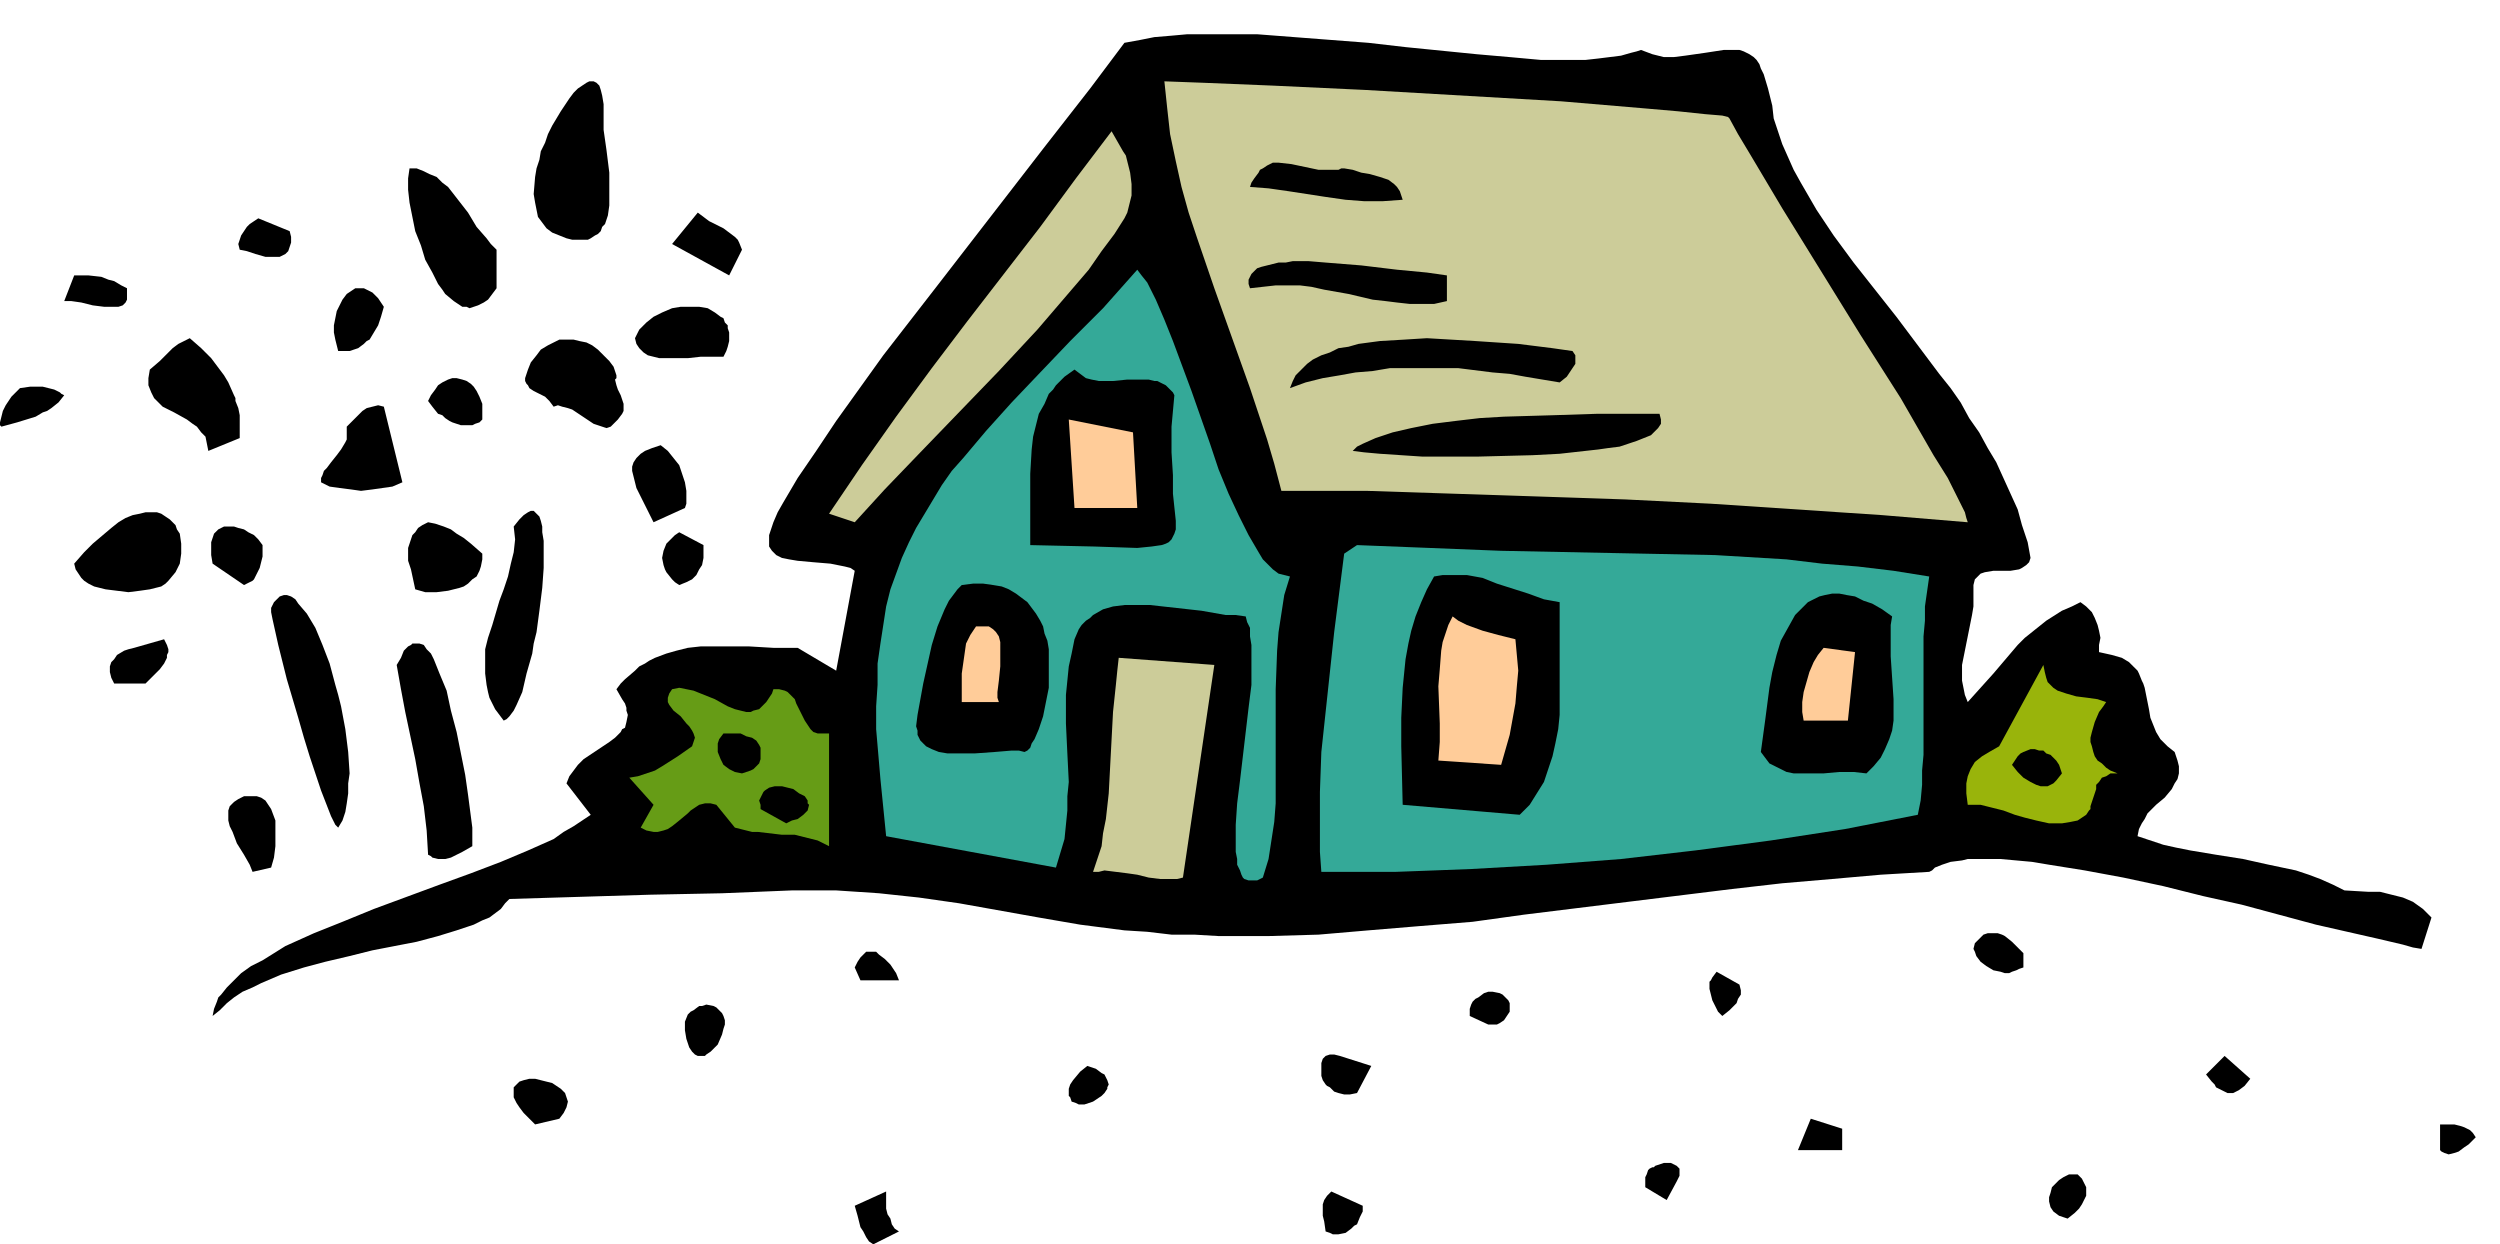 <svg xmlns="http://www.w3.org/2000/svg" fill-rule="evenodd" height="145.333" preserveAspectRatio="none" stroke-linecap="round" viewBox="0 0 1752 872" width="292"><style>.brush1{fill:#000}.pen1{stroke:none}.brush2{fill:#cc9}.brush3{fill:#34a998}.brush4{fill:#fc9}</style><path class="pen1 brush1" fill-rule="nonzero" d="m1150 35 8 3 8 2h7l8-1 7-1 7-1 13-2h11l3 1 2 1 2 1 3 2 2 2 2 3 1 3 2 4 3 10 3 12 1 9 3 9 3 9 4 9 4 9 5 9 11 19 12 18 14 19 30 38 15 20 15 20 8 10 7 10 6 11 7 10 6 11 6 10 5 11 5 11 5 11 3 11 4 12 2 11-1 3-2 2-3 2-2 1-6 1h-12l-6 1-3 1-2 2-2 2-1 4v15l-1 6-1 5-1 5-2 10-2 10-1 5v11l1 5 1 5 2 5 9-10 9-10 17-20 5-5 5-4 5-4 5-4 11-7 7-3 6-3 4 3 2 2 2 2 2 4 2 5 1 4 1 5-1 5v5l9 2 7 2 5 3 2 2 2 2 2 2 1 2 2 5 1 2 1 3 1 5 2 10 1 6 2 5 2 5 3 5 5 5 5 4 1 3 1 3 1 4v5l-1 4-2 3-2 4-5 6-6 5-6 6-2 4-2 3-2 4-1 5 9 3 9 3 9 2 10 2 18 3 19 3 18 4 19 4 9 3 8 3 9 4 8 4 17 1h8l4 1 4 1 4 1 4 1 7 3 7 5 6 6-7 22-6-1-7-2-17-4-44-10-52-14-27-6-28-7-28-6-27-5-25-4-12-2-11-1-11-1h-23l-4 1-8 1-6 2-5 2-2 2-2 1-34 2-34 3-35 3-35 4-73 9-73 9-36 5-37 3-36 3-35 3-35 1h-35l-17-1h-16l-17-2-16-1-31-4-29-5-56-10-28-4-28-3-15-1-15-1h-31l-49 2-50 1-99 3-3 3-3 4-4 3-4 3-5 2-6 3-12 4-13 4-15 4-31 6-16 4-17 4-15 4-16 5-14 6-6 3-7 3-6 4-5 4-5 5-5 4 1-5 2-5 1-3 2-2 4-5 5-5 5-5 7-5 8-4 8-5 8-5 20-9 20-8 22-9 46-17 22-8 21-8 19-8 18-8 7-5 7-4 6-4 6-4-17-22 2-5 3-4 3-4 4-4 9-6 9-6 4-3 4-4 1-2 2-1 1-4 1-5-1-3v-2l-1-3-2-3-4-7 3-4 3-3 7-6 3-3 4-2 3-2 4-2 8-3 7-2 8-2 9-1h34l17 1h17l27 16 13-70-3-2-4-1-10-2-12-1-11-1-6-1-5-1-4-2-1-1-2-2-2-3v-8l1-3 2-6 3-7 4-7 10-17 13-19 14-21 33-46 38-49 75-97 32-41 24-32 11-2 10-2 12-1 11-1h49l26 2 26 2 26 2 26 3 50 5 23 2 22 2h31l9-1 8-1 8-1 7-2 4-1 3-1z"/><path class="pen1 brush2" fill-rule="nonzero" d="m1212 83 6 11 9 15 22 37 55 89 28 44 23 40 10 16 7 14 5 10 1 4 1 3-60-5-60-4-60-4-60-3-60-2-60-2-61-2h-60l-5-19-5-17-12-36-25-70-12-35-6-18-5-18-4-18-4-19-2-18-2-19 27 1 49 2 64 3 69 4 69 4 59 5 23 2 19 2 12 1 4 1 1 1z"/><path class="pen1 brush1" fill-rule="nonzero" d="M423 79v12l2 14 1 8 1 8v23l-1 7-2 6-2 2-1 3-2 2-2 1-3 2-2 1h-11l-4-1-5-2-5-2-4-3-3-4-3-4-1-5-1-5-1-6 1-12 1-6 2-6 1-6 3-6 2-6 3-6 6-10 6-9 3-4 3-3 3-2 3-2 2-1h3l2 1 1 1 1 1 1 3 1 4 1 6v6z"/><path class="pen1 brush2" fill-rule="nonzero" d="m599 366-18-6 23-34 24-34 25-34 25-33 51-66 25-34 25-33 4 7 4 7 2 3 1 4 2 8 1 8v8l-1 4-1 4-1 4-2 4-7 11-9 12-9 13-12 14-24 28-27 29-55 57-25 26-21 23z"/><path class="pen1 brush1" fill-rule="nonzero" d="m348 202-3 4-3 4-3 2-4 2-3 1-3 1-2-1h-3l-3-2-3-2-6-5-2-3-3-4-4-8-5-9-3-10-4-10-2-10-2-10-1-9v-8l1-7h5l5 2 4 2 5 2 4 4 4 3 7 9 7 9 6 10 7 8 3 4 4 4v27zm635-62-14 1h-13l-13-1-14-2-26-4-14-2-13-1 1-3 2-3 3-4 1-2 2-1 3-2 4-2h4l9 1 19 4h14l2-1h2l6 1 6 2 6 1 7 2 6 2 4 3 2 2 2 3 1 3 1 3zm-463 35-9 18-40-22 18-22 4 3 4 3 10 5 4 3 4 3 2 2 1 2 2 5zm-317-13 1 4v4l-1 3-1 3-2 2-2 1-2 1h-10l-7-2-6-2-5-1-1-4 1-3 1-3 2-3 2-3 2-2 6-4 22 9zm811 49-9 2h-17l-9-1-8-1-9-1-17-4-17-3-9-2-8-1h-17l-9 1-9 1-1-3v-3l1-2 1-2 2-2 2-2 3-1 4-1 4-1 4-1h5l5-1h11l12 1 25 2 25 3 21 2 14 2v18z"/><path class="pen1 brush3" fill-rule="nonzero" d="m904 404-4 13-2 13-2 13-1 13-1 27v80l-1 13-2 13-2 13-4 13-4 2h-6l-3-1-1-1-1-2-1-3-2-4v-4l-1-5v-19l1-15 2-16 4-34 2-17 2-16v-28l-1-6v-6l-2-4-1-4-7-1h-7l-17-3-18-2-18-2h-18l-8 1-7 2-7 4-2 2-3 2-3 3-2 3-3 7-2 10-2 9-1 10-1 10v20l1 21 1 20-1 10v10l-1 10-1 10-3 10-3 10-119-22-2-20-2-20-3-35v-16l1-15v-15l2-14 2-13 2-13 3-12 4-11 4-11 5-11 5-10 6-10 6-10 6-10 7-10 8-9 16-19 18-20 20-21 21-22 23-23 24-27 3 4 4 5 6 12 6 14 6 15 13 35 13 37 6 18 7 17 7 15 7 14 7 12 3 5 4 4 3 3 4 3 4 1 4 1z"/><path class="pen1 brush1" fill-rule="nonzero" d="M89 202v8l-1 2-2 2-3 1H73l-8-1-8-2-7-1h-5l7-18h10l9 1 5 2 4 1 5 3 4 2zm180 13-2 7-2 6-3 5-3 5-2 1-2 2-4 3-6 2h-8l-1-4-1-4-1-5v-5l1-5 1-5 2-4 2-4 3-4 3-2 3-2h6l2 1 4 2 4 4 4 6zm238 35h-16l-9 1h-20l-4-1-4-1-3-2-3-3-2-3-1-4 3-6 5-5 5-4 6-3 7-3 6-1h13l6 1 5 3 4 3 2 1 1 3 2 2v2l1 3v6l-1 4-1 3-2 4zm-75 13v2l-1 1 1 4 1 3 2 4 1 3 1 3v5l-1 2-3 4-3 3-2 2-3 1-3-1-3-1-3-1-3-2-12-8-3-1-4-1-3-1-3 1-3-4-3-3-8-4-3-2-1-2-1-1-1-2v-2l1-3 1-3 2-5 4-5 3-4 5-3 4-2 4-2h10l4 1 5 1 4 2 4 3 4 4 4 4 3 4 2 6zm670-17 2 3v6l-2 3-2 3-2 3-5 4-24-4-11-2-12-1-24-3h-48l-12 2-12 1-11 2-12 2-12 3-11 4 2-5 2-4 4-4 4-4 4-3 6-3 6-2 6-3 7-1 7-2 15-2 17-1 16-1 17 1 17 1 30 2 24 3 14 2zm-934 61-22 9-1-5-1-5-3-3-3-4-3-2-4-3-9-5-8-4-3-3-3-3-2-4-2-5v-5l1-6 7-6 6-6 3-3 4-3 4-2 4-2 8 7 7 7 3 4 3 4 3 4 3 5 4 9 1 2v2l2 5 1 5v16zm655-30-2 22v18l1 16v13l2 19v6l-1 3-1 2-1 2-2 2-2 1-3 1-7 1-10 1-30-1-45-1v-50l1-17 1-9 2-8 2-8 4-7 3-7 3-3 2-3 3-3 3-3 7-5 4 3 4 3 4 1 5 1h10l10-1h15l4 1h2l2 1 4 2 3 3 2 2 1 2zm-485 17-2 2-3 1-2 1h-8l-6-2-2-1-3-2-2-2-3-1-4-5-3-4 1-2 1-2 3-4 2-3 3-2 4-2 3-1h3l4 1 3 1 3 2 2 2 2 3 2 4 2 5v11zM45 277l-4 5-5 4-3 2-3 1-5 3-13 4-11 3-1-1v-2l1-4 1-4 2-4 4-6 6-6 7-1h9l4 1 4 1 4 2 1 1 2 1zm224 8 13 53-7 3-7 1-7 1-8 1-7-1-8-1-7-1-6-3v-3l1-2 1-3 2-2 3-4 4-5 3-4 3-5 1-2v-9l5-5 3-3 3-3 3-2 4-1 4-1 4 1zm894 5 1 4v3l-2 3-2 2-3 3-5 2-5 2-6 2-6 2-8 1-7 1-9 1-18 2-19 1-39 1h-38l-30-2-11-1-8-1 3-3 4-2 9-4 12-4 13-3 15-3 16-2 17-2 17-1 34-1 31-1h44z"/><path class="pen1 brush4" fill-rule="nonzero" d="M797 356h-44l-4-62 45 9 3 53z"/><path class="pen1 brush1" fill-rule="nonzero" d="m480 356-22 10-8-16-4-8-1-4-1-4-1-4v-3l1-3 2-3 3-3 3-2 5-2 6-2 5 4 4 5 4 5 2 6 2 6 1 6v9l-1 3zM353 505l-6-8-2-4-2-4-1-4-1-5-1-8v-17l2-8 3-9 5-17 3-8 3-9 2-9 2-8 1-9-1-9 4-5 3-3 3-2 2-1h2l2 2 2 2 1 3 1 4v4l1 6v19l-1 14-2 16-2 15-2 8-1 7-4 14-3 13-4 9-2 4-3 4-2 2-2 1zM52 395l7-8 6-6 13-11 5-4 5-3 5-2 5-1 4-1h8l3 1 3 2 3 2 4 4 1 3 2 3 1 7v7l-1 7-3 6-5 6-2 2-3 2-4 1-4 1-7 1-8 1-8-1-8-1-4-1-4-1-4-2-3-2-2-2-2-3-2-3-1-4zm286-7v4l-1 5-1 3-2 4-3 2-3 3-3 2-3 1-4 1-4 1-8 1h-8l-7-2-3-14-2-6v-9l1-3 1-3 1-3 2-2 2-3 3-2 4-2 5 1 6 2 5 2 4 3 5 3 5 4 8 7zm-154-6v8l-1 4-1 4-2 4-2 4-1 1-2 1-2 1-2 1-22-15-1-6v-9l1-3 1-3 2-2 1-1 2-1 2-1h7l3 1 4 1 3 2 4 2 3 3 3 4zm309 0v9l-1 5-2 3-2 4-3 3-4 2-5 2-3-2-2-2-4-5-1-2-1-3-1-5 1-5 2-5 4-4 2-2 3-2 17 9z"/><path class="pen1 brush3" fill-rule="nonzero" d="m1352 404-3 21v10l-1 11v83l-1 11v10l-1 11-2 10-51 10-26 4-26 4-53 7-26 3-26 3-26 2-26 2-53 3-26 1-27 1h-52l-1-14v-42l1-28 3-28 3-28 3-28 7-55 9-6 51 2 50 2 100 2 50 1 50 3 25 3 25 2 25 3 25 4z"/><path class="pen1 brush1" fill-rule="nonzero" d="M1093 422v79l-1 10-2 10-2 9-3 9-3 9-5 8-5 8-7 7-82-7-1-41v-20l1-21 2-20 2-11 2-9 3-10 4-10 4-9 5-9 6-1h17l11 2 10 4 22 7 11 4 11 2zM718 527l-4-1h-5l-12 1-14 1h-19l-6-1-5-2-4-2-4-4-1-2-1-2v-3l-1-3 1-8 4-22 6-27 4-13 5-12 3-6 3-4 3-4 2-2 1-1 8-1h7l7 1 6 1 5 2 5 3 4 3 4 3 3 4 3 4 3 5 2 4 1 5 2 5 1 6v27l-2 10-2 10-3 9-3 7-2 3-1 3-2 2-2 1zm-481 53-1-1-1-1-3-6-7-18-8-24-4-13-4-14-8-27-6-24-4-18-1-5v-3l2-4 2-2 2-2 3-1h2l3 1 3 2 2 3 6 7 6 10 5 12 5 13 4 15 2 7 2 8 3 16 1 8 1 8 1 15-1 7v7l-1 7-1 6-2 6-3 5zm1089-148-1 6v22l1 15 1 15v15l-1 7-2 6-3 7-3 6-5 6-5 5-9-1h-10l-11 1h-21l-5-1-4-2-4-2-4-2-3-4-3-4 3-22 3-23 2-11 3-12 3-10 5-9 5-9 3-3 3-3 3-3 4-2 4-2 4-1 5-1h5l5 1 6 1 6 3 6 2 7 4 7 5z"/><path class="pen1 brush4" fill-rule="nonzero" d="m1062 448 1 11 1 11-1 11-1 12-2 11-2 11-6 21-44-3 1-13v-13l-1-26 1-12 1-13 1-6 2-6 2-6 3-6 4 3 6 3 11 4 11 3 12 3zm-362 44h-26v-20l1-7 1-7 1-7 3-6 4-6h9l3 2 2 2 2 3 1 4v17l-1 10-1 8v4l1 3z"/><path class="pen1 brush1" fill-rule="nonzero" d="m115 448 1 2 1 2 1 3v2l-1 2v2l-2 4-3 4-4 4-6 6H80l-2-4-1-4v-4l1-3 2-2 2-3 5-3 3-1 4-1 7-2 7-2 7-2zm216 145-7 4-8 4-4 1h-5l-4-1-1-1-2-1-1-17-2-17-3-16-3-17-7-33-3-16-3-17 3-5 2-5 3-3 2-1 1-1h5l3 1 2 3 3 3 2 4 4 10 5 12 3 14 4 15 3 15 3 15 2 14 3 23v13z"/><path class="pen1 brush4" fill-rule="nonzero" d="M1295 505h-31l-1-6v-7l1-7 2-7 2-7 3-7 3-5 4-5 22 3-5 48z"/><path class="pen1 brush2" fill-rule="nonzero" d="m829 615-4 1h-12l-8-1-8-2-7-1-8-1-8-1-4 1h-4l3-9 3-9 1-9 2-10 1-9 1-9 1-19 2-38 2-19 1-10 1-9 67 5-22 149z"/><path class="pen1" fill-rule="nonzero" style="fill:#99b40b" d="m1476 492-2 3-3 4-3 7-2 7-1 4v3l1 3 1 4 1 3 2 3 3 2 3 3 3 2 5 2h-5l-3 2-3 1-2 3-2 2v3l-2 6-2 6v2l-1 1-2 3-3 2-3 2-5 1-6 1h-9l-9-2-8-2-7-2-8-3-8-2-4-1-4-1h-9l-1-8v-7l1-5 2-5 3-5 5-4 5-3 7-4 31-57 1 5 1 4 1 3 2 2 2 2 3 2 3 1 3 1 7 2 8 1 7 1 6 2z"/><path class="pen1" fill-rule="nonzero" style="fill:#669c16" d="M542 483h4l4 1 2 1 3 3 2 2 1 3 3 6 3 6 2 3 2 3 2 2 3 1h8v79l-8-4-8-2-8-2h-9l-17-2h-4l-4-1-8-2-13-16-4-1h-4l-4 1-3 2-3 2-2 2-6 5-5 4-3 2-3 1-4 1h-3l-5-1-4-2 9-16-17-19 6-1 6-2 6-2 5-3 11-7 10-7 1-3 1-3-1-3-1-2-2-3-2-2-4-5-5-4-3-4-1-2v-3l1-3 2-3 5-1 5 1 5 1 5 2 5 2 5 2 9 5 5 2 4 1 4 1h3l2-1 4-1 3-3 2-2 2-3 2-3 1-3z"/><path class="pen1 brush1" fill-rule="nonzero" d="M507 514h12l4 2 4 1 3 2 2 3 1 2v8l-1 3-2 2-2 2-2 1-3 1-3 1-5-1-4-2-4-3-2-4-2-5v-6l1-3 3-4zm938 28-4 5-2 2-2 1-2 1h-5l-3-1-4-2-5-3-4-4-4-5 2-3 2-3 1-1 1-1 2-1 5-2h3l3 1h3l2 2 3 1 2 2 2 2 2 3 1 3 1 3zm-894 35-18-10v-3l-1-3 1-2 1-2 1-2 1-1 3-2 4-1h5l4 1 4 1 4 3 4 2 2 3v2l1 1-1 4-3 3-4 3-4 1-4 2zm-361 31-13 3-2-5-4-7-5-8-3-8-2-4-1-4v-7l1-3 3-3 3-2 4-2h9l3 1 3 2 2 3 2 3 3 8v18l-1 8-2 7zm1228 60v10l-3 1-2 1-3 1-2 1h-3l-3-1-5-1-5-3-4-3-3-4-1-3-1-2 1-4 2-2 2-2 2-2 3-1h7l3 1 2 1 5 4 4 4 4 4zm-788 19h-27l-4-9 2-4 2-3 2-2 2-2h7l2 2 4 3 4 4 4 6 2 5zm589 3 1 4v3l-2 3-1 3-3 3-2 2-5 4-3-3-2-4-2-4-1-4-1-4v-5l1-1 1-2 3-4 16 9zm-189 22v-5l1-3 1-2 2-2 2-1 4-3 3-1h3l5 1 2 1 2 2 2 2 1 2v6l-2 3-2 3-3 2-2 1h-6l-13-6zm-523 0 1 3v3l-1 3-1 4-3 7-3 3-2 2-3 2-1 1h-5l-2-1-2-2-2-3-2-6-1-6v-6l2-5 2-2 2-1 4-3h2l3-1 5 1 2 1 2 2 2 2 1 2zm454 35-10 19-5 1h-4l-4-1-3-1-3-3-2-1-1-1-2-3-1-3v-9l1-3 2-2 3-1h3l4 1 22 7zm616 9-4 5-4 3-4 2h-4l-4-2-4-2-1-2-2-2-4-5 13-13 18 16zm-815-9 6 2 4 3 2 1 1 2 1 2 1 3-1 2v1l-2 3-2 2-6 4-3 1-3 1h-4l-2-1-3-1-1-3-1-1v-5l1-3 2-3 5-6 5-4zm-370 37-17 4-5-5-3-3-3-4-2-3-2-4v-7l1-1 1-1 2-2 3-1 4-1h4l4 1 4 1 4 1 3 2 3 2 3 3 1 3 1 3-1 4-2 4-3 4zm899 7v15h-31l9-22 22 7zm444 6-2 2-3 3-3 2-4 3-3 1-4 1-3-1-2-1-1-1v-18h10l4 1 3 1 4 2 2 2 2 3zm-567 44-15-9v-7l1-2 1-3 1-1 2-1h1l1-1 3-1 3-1h5l2 1 2 1 2 2v5l-2 4-7 13zm281 13-3-1-3-1-4-3-2-3-1-4v-3l1-3 1-4 3-3 2-2 3-2 4-2h6l1 1 1 1 1 1 1 2 2 4v6l-2 4-1 2-2 3-3 3-5 4zm-819 9-18 9-3-2-2-3-2-4-2-3-2-8-2-7 22-10v12l1 4 2 3 1 4 2 3 3 2zm325-18v4l-1 2-1 2-2 5-2 1-2 2-4 3-5 1h-4l-2-1-3-1-1-7-1-4v-8l1-3 2-3 3-3 22 10z"/></svg>
